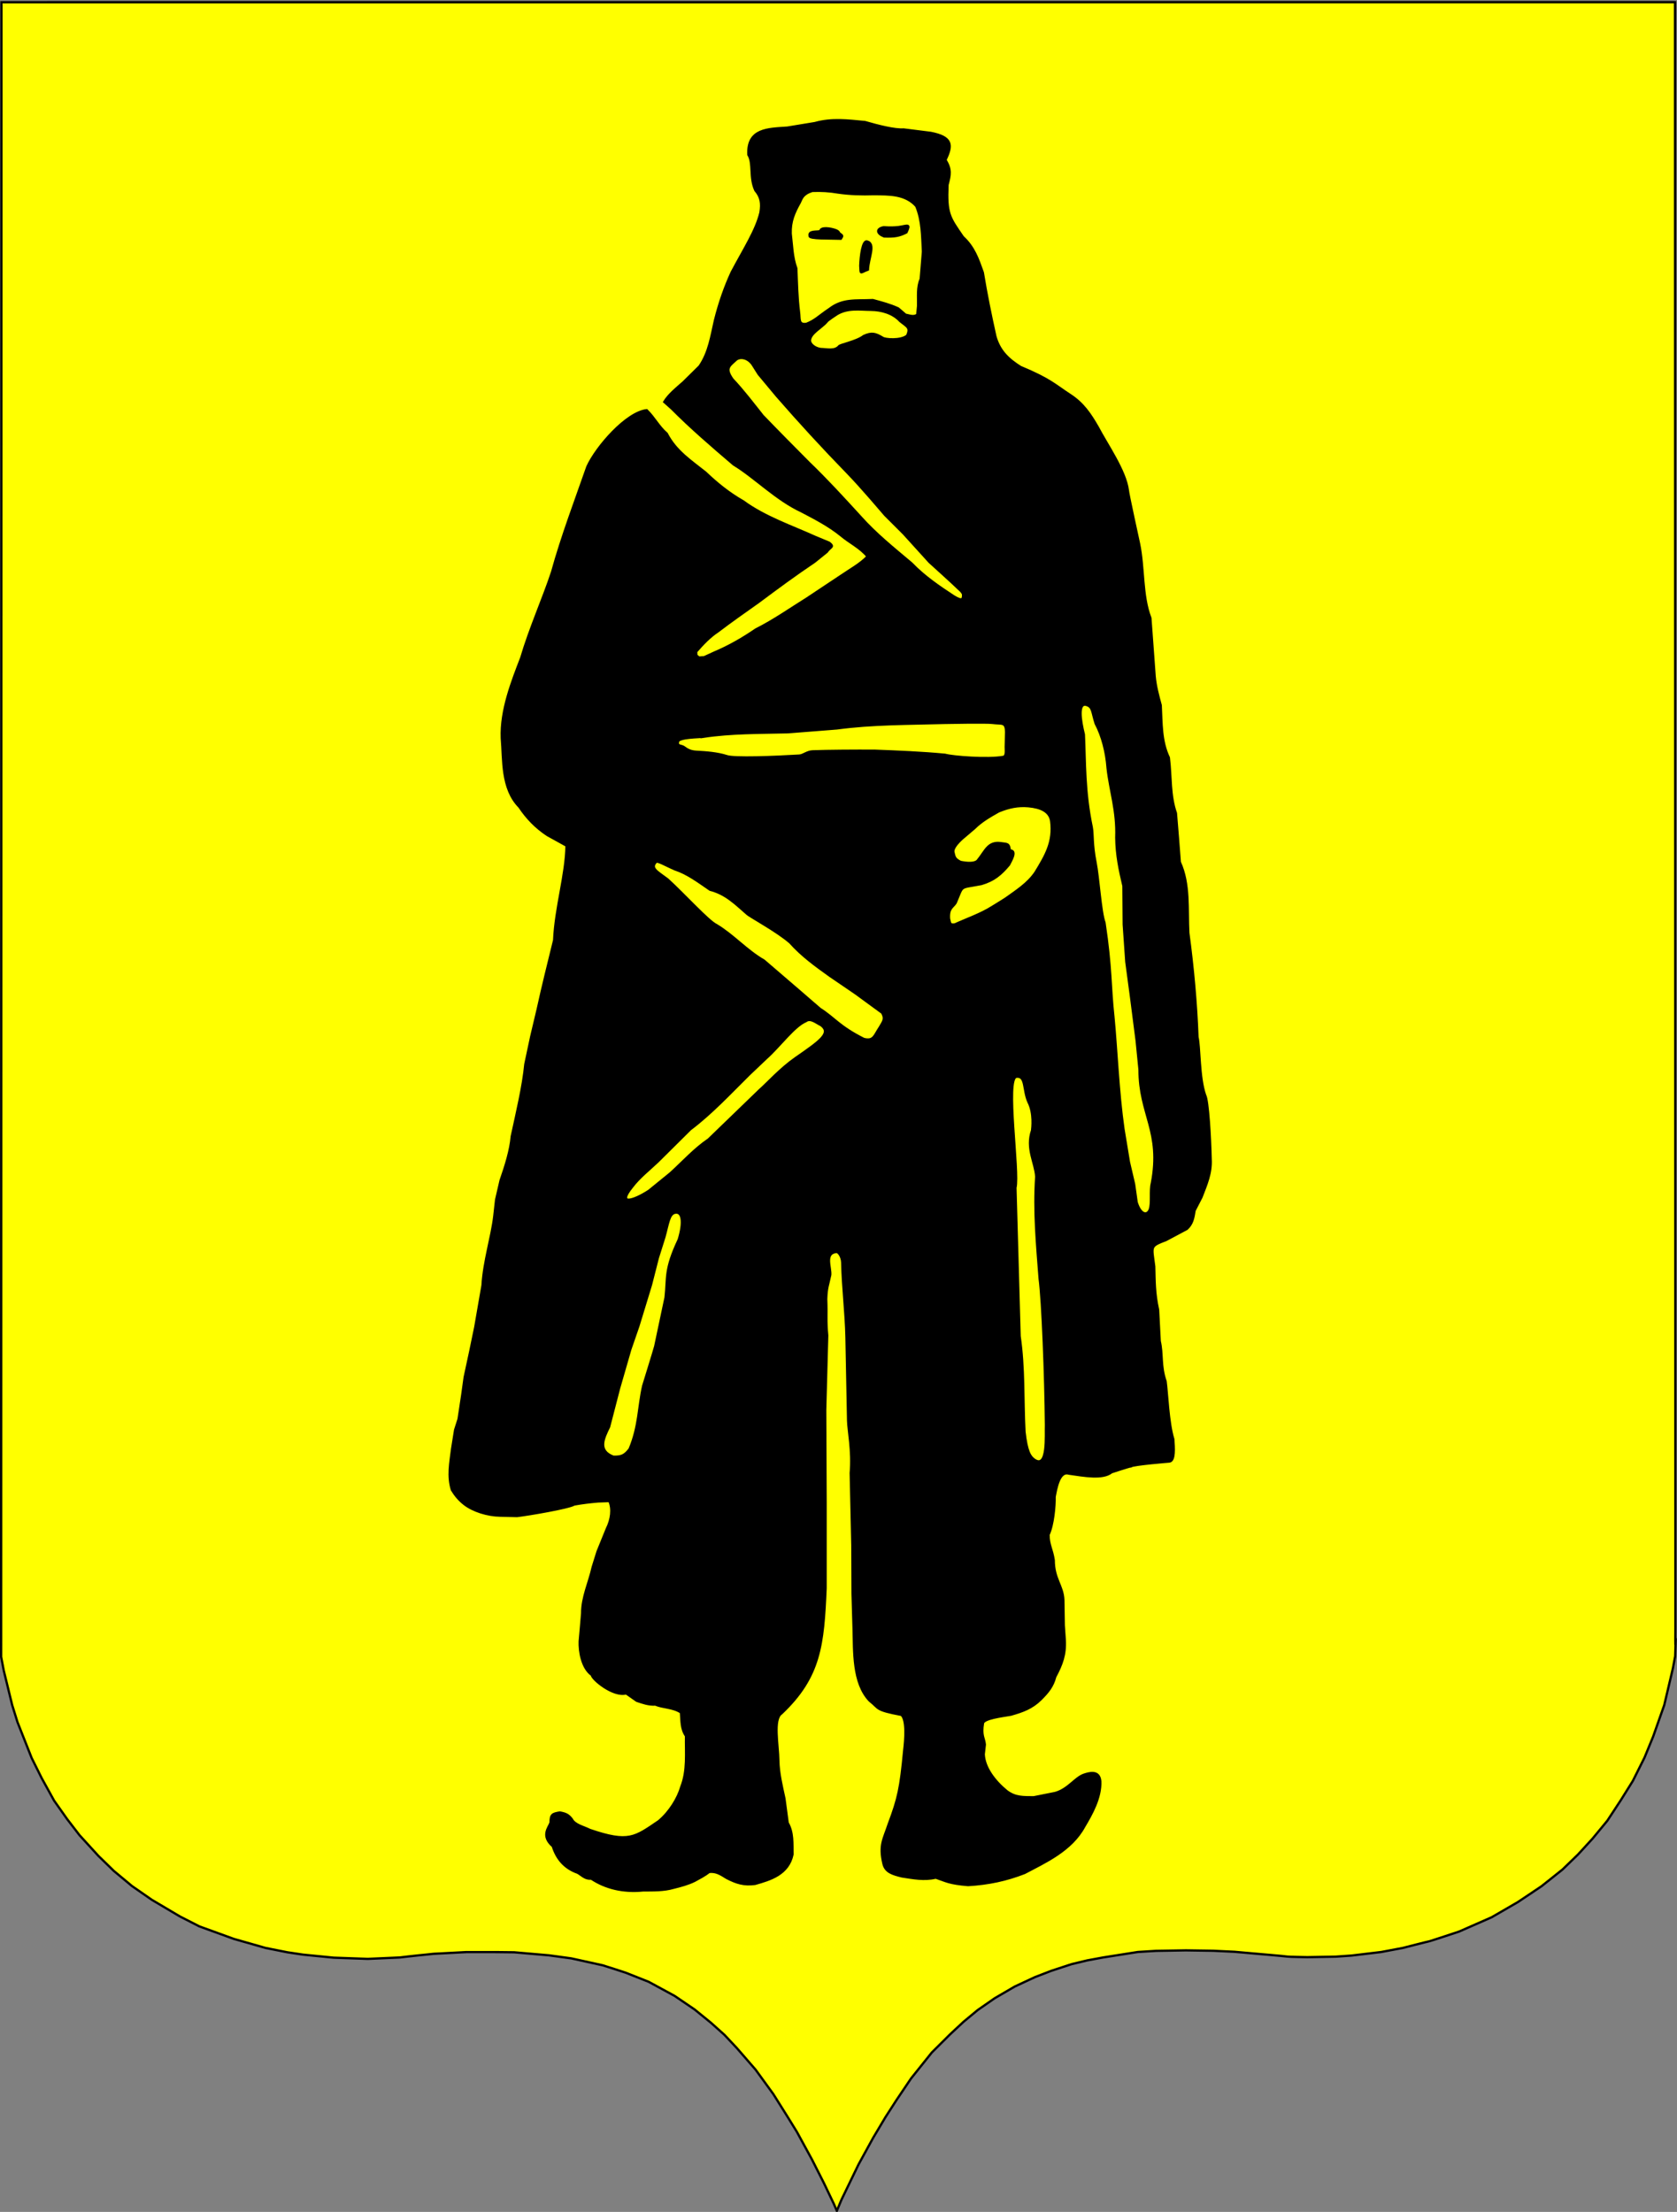 <?xml version="1.0" encoding="UTF-8" standalone="no"?>
<!-- Created with Inkscape (http://www.inkscape.org/) -->

<svg
   xmlns:dc="http://purl.org/dc/elements/1.1/"
   xmlns:cc="http://creativecommons.org/ns#"
   xmlns:rdf="http://www.w3.org/1999/02/22-rdf-syntax-ns#"
   xmlns:svg="http://www.w3.org/2000/svg"
   xmlns="http://www.w3.org/2000/svg"
   xmlns:sodipodi="http://sodipodi.sourceforge.net/DTD/sodipodi-0.dtd"
   xmlns:inkscape="http://www.inkscape.org/namespaces/inkscape"
   width="738.09"
   height="973.36"
   id="svg2"
   version="1.1"
   inkscape:version="0.48.4 r9939"
   sodipodi:docname="Mauriac-Blason.svg"
   inkscape:export-filename="C:\Temp\Mauriac-Blason.png"
   inkscape:export-xdpi="976"
   inkscape:export-ydpi="976">
  <rect width="100%" height="100%" fill="#808080" stroke="none"/>
  <defs
     id="defs4" />
  <sodipodi:namedview
     id="base"
     pagecolor="#ffffff"
     bordercolor="#666666"
     borderopacity="1.0"
     inkscape:pageopacity="0.0"
     inkscape:pageshadow="2"
     inkscape:zoom="2"
     inkscape:cx="107.84634"
     inkscape:cy="-132.08257"
     inkscape:document-units="px"
     inkscape:current-layer="layer5"
     showgrid="false"
     inkscape:window-width="1920"
     inkscape:window-height="1058"
     inkscape:window-x="1912"
     inkscape:window-y="-8"
     inkscape:window-maximized="1" />
  <g
     inkscape:groupmode="layer"
     id="layer5"
     inkscape:label="Blason Mauriac"
     style="opacity:1;display:inline"
     transform="translate(0,-79.001)">
    <path
       style="fill:#ffff00;stroke:#000000;stroke-width:1px;stroke-linecap:butt;stroke-linejoin:miter;stroke-opacity:1"
       d="m 0.638,79.985 -0.134,728.125 1.161,6.071 3.705,15.179 2.321,7.455 6.25,15.804 4.375,8.795 5.491,9.955 5.804,8.214 5.357,6.964 8.348,9.152 6.83,6.652 7.946,6.607 8.75,6.071 12.366,7.321 8.571,4.375 15.134,5.491 13.929,3.973 9.643,1.92 6.875,1.027 13.482,1.339 15.045,0.536 14.062,-0.625 c 0,0 7.946,-0.938 8.304,-0.938 0.357,0 6.518,-0.67 6.518,-0.67 l 14.464,-0.759 c 0,0 12.5,0 12.812,0 0.312,0 8.214,0.089 8.214,0.089 l 15.402,1.339 9.777,1.339 c 0,0 13.482,2.991 13.795,3.036 0.312,0.045 10.134,3.259 10.134,3.259 l 10.134,4.018 11.429,6.205 8.795,5.982 7.143,5.804 5.982,5.357 5.446,5.804 8.259,9.509 7.812,10.759 6.027,9.598 4.33,7.009 6.652,12.188 5.268,10.402 4.286,8.973 1.384,3.17 2.054,-4.911 7.5,-15.491 6.473,-11.786 5.402,-9.062 4.866,-7.545 6.384,-9.464 9.107,-11.384 8.125,-8.08 5.848,-5.446 6.25,-5.179 7.455,-5.179 8.884,-5.179 8.929,-4.152 7.188,-2.768 8.839,-2.902 6.875,-1.652 6.964,-1.295 15.312,-2.411 7.991,-0.491 13.17,-0.223 12.009,0.179 9.375,0.446 9.554,0.848 c 0,0 13.125,1.116 13.571,1.25 0.446,0.134 8.973,0.268 8.973,0.268 l 12.5,-0.223 7.009,-0.491 13.036,-1.562 9.464,-1.786 c 0,0 11.295,-2.902 11.562,-2.902 0.268,0 13.17,-4.286 13.17,-4.286 l 14.33,-6.295 11.562,-6.696 10.402,-6.964 9.196,-7.321 6.83,-6.607 6.429,-7.009 6.518,-7.902 5.982,-9.107 5.268,-8.438 5.134,-10.268 3.795,-9.241 4.866,-13.795 3.795,-16.116 1.027,-5.402 c 0,0 0.357,-11.518 0.179,-6.384 -0.179,5.134 -0.089,-6.295 -0.089,-6.295 L 737.227,79.949 z"
       id="path5013"
       inkscape:connector-curvature="0" />
    <path
       style="fill:#000000;stroke:#000000;stroke-width:1px;stroke-linecap:butt;stroke-linejoin:miter;stroke-opacity:1"
       d="m 346.475,135.175 12.191,-2.01 c 7.443,-2.098 14.506,-1.162 22.046,-0.451 5.898,1.707 13.086,3.525 16.988,3.256 l 12,1.515 c 9.307,1.853 9.68,5.197 6.429,11.875 2.551,4.267 2.078,6.465 0.893,10.982 -0.532,12.764 0.781,14.22 6.786,22.946 4.861,4.481 6.6,9.606 8.75,15.625 1.545,9.44 3.453,18.794 5.536,28.125 1.741,6.147 5.37,9.884 11.071,13.454 13.213,5.535 14.838,7.76 21.875,12.349 5.696,3.716 8.757,8.337 12.054,14.018 4.12,7.869 12.184,19.251 13.304,27.857 -0.089,0.714 4.911,23.482 4.911,23.482 2.256,10.865 1.183,22.786 5,32.768 l 1.875,25.625 c 0.401,4.375 1.529,8.552 2.679,12.768 0.42,8.074 0.124,15.743 3.571,23.036 1.028,8.203 0.366,16.658 3.125,24.464 0.089,0.446 1.696,21.518 1.696,21.518 4.423,9.623 3.197,20.763 3.75,31.161 2.069,15.184 3.514,31.377 4.029,45.841 1.04,4.079 0.64,17.799 3.341,25.512 1.336,2.223 2.267,19.116 2.452,28.022 0.394,6.205 -1.837,11.227 -4.018,16.875 l -3.036,5.893 c -0.575,3.418 -0.919,5.794 -3.393,8.097 l -9.107,4.849 c -7.337,2.896 -6.428,2.495 -5.268,11.696 0.176,6.418 0.085,11.735 1.69,19.035 l 0.721,13.822 c 1.347,5.661 0.231,10.901 2.589,17.679 0.704,4.951 1.17,18.305 3.393,25.446 0.251,3.733 0.735,9.418 -1.655,9.841 0,0 -15.891,1.265 -17.006,2.123 -0.357,-0.089 -8.482,2.589 -8.482,2.589 -3.892,3.095 -11.88,1.617 -18.87,0.608 -4.298,-1.274 -5.558,6.876 -6.219,10.196 0.114,3.972 -0.655,12.459 -2.679,16.696 0.024,4.547 1.512,6.186 2.289,11.191 0.003,8.31 4.016,11.246 4.229,17.559 l 0.179,11.161 0.446,6.429 c 0.363,6.4 -1.305,10.759 -4.196,16.161 -1.111,4.333 -3.323,6.862 -6.339,9.911 -3.961,3.908 -8.065,5.325 -13.214,6.786 -4.283,0.722 -11.56,1.637 -12.232,3.661 -0.926,5.659 0.469,6.314 0.804,9.464 l -0.488,4.286 c 0.254,5.939 4.849,11.878 10.041,16.161 3.882,2.963 7.294,2.709 11.964,2.768 l 9.375,-1.875 c 5.725,-1.561 8.821,-6.675 12.679,-8.036 2.221,-0.742 6.802,-2.19 7.232,2.857 0.317,7.168 -3.787,14.434 -7.054,19.911 -5.697,10.561 -17.295,15.691 -26.25,20.446 -7.987,3.118 -15.824,4.806 -24.869,5.335 -8.636,-0.71 -9.767,-1.807 -14.238,-3.282 -5.098,1.198 -9.847,0.235 -14.911,-0.536 -3.989,-0.991 -7.239,-1.878 -8.099,-5.584 -1.945,-8.291 0.126,-10.768 2.324,-17.45 4.226,-11.247 5.232,-15.727 6.805,-32.413 0.559,-4.734 1.256,-13.381 -1.209,-15.625 -11.828,-2.229 -9.556,-2.799 -13.992,-6.239 -7.491,-7.83 -6.774,-21.91 -7.08,-31.797 l -0.446,-15.268 -0.089,-21.25 -0.714,-31.875 c 0.853,-9.656 -1.058,-18.647 -1.161,-23.036 l -0.714,-36.786 c -0.259,-11.091 -1.638,-21.782 -1.875,-32.857 -0.098,-2.681 -1.704,-4.694 -2.518,-4.621 -5.411,0.485 -2.497,6.67 -2.75,10.068 -0.991,4.778 -1.588,5.415 -1.786,10.625 0.295,7.409 -0.205,9.031 0.446,16.071 l -0.893,32.946 0.179,40.536 0,37.768 c -1.077,24.749 -2.33,38.894 -19.464,55.089 -3.746,2.52 -1.413,13.824 -1.339,20.714 0.119,5.693 1.489,11.162 2.679,16.696 l 1.429,10.714 c 2.483,4.345 2.003,8.985 2.143,13.839 -1.835,8.799 -9.719,11.108 -16.518,13.036 -4.98,0.643 -8.16,-0.425 -12.411,-2.589 -2.702,-1.672 -4.687,-3.034 -7.768,-2.679 -1.966,1.592 -4.226,2.71 -6.429,3.929 -2.945,1.44 -6.04,2.247 -9.196,3.036 -4.429,1.28 -8.924,1.109 -13.482,1.161 -8.871,0.893 -16.631,-1.1 -22.768,-5.179 -2.723,0.224 -3.971,-1.427 -5.982,-2.589 -5.772,-2.03 -9.179,-6.081 -10.956,-11.659 -5.365,-4.676 -1.659,-8.26 -0.978,-10.409 0.004,-3.579 0.783,-3.9 4.077,-4.449 2.529,0.45 3.815,1.009 5.268,2.946 1.302,2.578 5.15,3.306 7.946,4.732 17.154,5.878 19.809,3.239 30.299,-3.85 4.809,-4.005 8.528,-10.098 9.969,-15.168 2.813,-7.112 1.931,-14.809 2.054,-22.321 -2.189,-3.104 -1.92,-6.7 -2.232,-10.357 -3.481,-2.335 -8.04,-2.065 -11.25,-3.482 -2.955,0.172 -5.466,-0.728 -8.205,-1.655 l -4.659,-3.266 c -5.7,1.549 -15.042,-6.292 -15.112,-8.081 -4.373,-3.106 -5.483,-10.523 -5.327,-14.767 0.089,-0.536 1.071,-12.411 1.071,-12.411 -0.028,-7.022 3.157,-13.548 4.643,-20.268 l 2.143,-6.875 4.107,-10.089 c 1.971,-3.931 2.666,-8.721 1.071,-12.143 l -5,0.179 c -3.506,0.308 -6.986,0.71 -10.446,1.339 -2.206,1.442 -19.849,4.453 -25.179,5.089 l -7.411,-0.179 c -5.526,-0.069 -11.903,-2.048 -15.804,-5.089 -2.281,-1.796 -3.968,-3.815 -5.446,-6.25 -1.856,-6.111 -0.684,-11.85 0.089,-18.036 l 1.339,-8.393 1.518,-4.732 1.607,-10.625 1.071,-7.768 2.5,-11.607 2.143,-10.357 3.214,-18.482 c 0.591,-10.51 4.084,-21.171 5.179,-30.446 l 0.804,-7.232 1.964,-8.482 c 2.244,-6.452 4.39,-13.254 4.911,-19.375 2.296,-10.584 5.048,-22.038 5.982,-31.786 l 2.589,-12.143 2.857,-12.054 c 2.223,-10.163 4.756,-20.253 7.232,-30.357 0.603,-14.209 5.313,-29.019 5.446,-41.607 l -8.393,-4.643 c -5.12,-3.369 -9.037,-7.469 -12.365,-12.426 -7.977,-8.139 -6.892,-20.852 -7.725,-30.253 -0.472,-12.33 4.596,-25.038 8.571,-35.357 3.851,-13.075 9.84,-26.384 13.571,-37.768 4.357,-15.776 10.558,-32.03 15.536,-46.339 3.988,-8.755 17.214,-23.905 26.116,-24.843 3.412,3.345 5.222,7.202 8.795,10.29 4.084,7.836 10.494,11.891 17.054,17.143 5.123,4.891 10.487,9.197 16.607,12.679 9.535,7.024 21.859,11.158 31.429,15.536 l 6.429,2.679 c 2.44,1.924 0.516,1.736 -1.089,4.038 l -5.357,4.318 c -9.032,6.092 -16.151,11.353 -24.695,17.731 -5.807,4.126 -12.115,8.51 -17.768,12.842 -3.772,2.499 -6.719,5.654 -9.663,9.018 l 0.089,1.607 1.161,0.982 2.321,-0.179 4.464,-2.054 c 6.536,-2.746 12.47,-6.197 18.304,-10.179 7.761,-3.866 15.628,-9.392 22.232,-13.482 5.156,-3.411 10.302,-6.838 15.446,-10.268 3.65,-2.511 8.34,-5.083 11.398,-8.321 -3.185,-3.937 -7.923,-6.099 -11.764,-9.375 -5.32,-4.295 -11.298,-7.362 -17.312,-10.519 -11.201,-5.207 -20.612,-15.041 -29.789,-20.568 -9.249,-7.851 -19.392,-16.645 -27.274,-24.621 l -3.316,-2.955 c 1.945,-3.24 5.516,-6.098 8.325,-8.552 l 7.232,-7.143 c 4.188,-6.126 5.157,-13.176 6.786,-20.268 2.016,-7.989 4.427,-14.739 7.352,-21.113 5.624,-10.587 10.707,-18.31 12.648,-26.209 0.679,-4.123 0.248,-6.873 -2.237,-9.802 -2.658,-5.74 -0.734,-11.842 -3.077,-15.688 -0.563,-11.492 8.646,-11.324 17.089,-11.909 z"
       id="path4189"
       inkscape:connector-curvature="0"
       sodipodi:nodetypes="ccccccccccccccccccccccccccccccccccccccccccccccccccccccccccccccccccccccccscccccccccccccccccccccccccccccccccccccccccccccccccccccccccccccccccccccccccccccccccccccccccccccccccccc" />
    <path
       style="fill:#ffff00;stroke:#000000;stroke-width:1px;stroke-linecap:butt;stroke-linejoin:miter;stroke-opacity:1"
       d="m 357.468,163.021 c 3.874,-0.166 7.632,0.05 11.429,0.714 5.215,0.749 10.384,0.881 15.625,0.714 6.885,0.057 13.927,-0.145 18.75,5.268 2.667,6.437 2.564,13.121 2.946,20 l -0.982,12.054 c -1.639,3.685 -1.05,7.917 -1.161,11.875 l -0.357,3.839 c -1.656,1.153 -3.32,0.354 -5.179,0 l -3.214,-2.768 c -3.59,-1.647 -7.365,-2.637 -11.161,-3.661 -7.663,0.355 -13.197,-0.655 -19.116,3.907 -4.697,3.163 -6.203,4.989 -10.08,6.54 -3.691,0.542 -2.876,-2.079 -3.304,-5.179 -0.818,-6.376 -0.91,-12.807 -1.182,-19.223 -1.803,-4.94 -1.851,-10.154 -2.478,-15.331 -0.165,-5.438 1.489,-9.108 4.018,-13.661 0.856,-1.729 1.165,-3.689 5.446,-5.089 z"
       id="path4191"
       inkscape:connector-curvature="0"
       sodipodi:nodetypes="cccccccccccccccccc" />
    <path
       style="fill:#000000;stroke:#000000;stroke-width:1px;stroke-linecap:butt;stroke-linejoin:miter;stroke-opacity:1"
       d="m 369.432,181.681 c 1.398,1.004 1.552,0.986 0.666,2.372 -4.397,-0.173 -14.283,0.165 -13.733,-1.222 -0.606,-2.444 3.112,-1.656 4.673,-2.132 0.101,-1.894 4.506,-1.321 6.978,-0.337 1.051,0.418 1.183,0.91 1.415,1.319 z"
       id="path4193"
       inkscape:connector-curvature="0"
       sodipodi:nodetypes="ccccsc" />
    <path
       style="fill:#000000;stroke:#000000;stroke-width:1px;stroke-linecap:butt;stroke-linejoin:miter;stroke-opacity:1"
       d="m 395.593,178.914 c 4.019,-0.599 5.199,-1.64 3.36,2.346 -3.198,1.645 -5.339,1.959 -9.846,1.786 -3.245,-1.284 -3.586,-3.351 -0.211,-4.042 3.123,0.199 4.438,0.146 6.696,-0.089 z"
       id="path4195"
       inkscape:connector-curvature="0"
       sodipodi:nodetypes="ccccc" />
    <path
       style="fill:#000000;stroke:#000000;stroke-width:1px;stroke-linecap:butt;stroke-linejoin:miter;stroke-opacity:1"
       d="m 382,197.66 c -3.754,1.397 -3.083,2.276 -3.371,-1.693 0.131,-4.431 1.027,-11.2 2.946,-10.714 3.964,0.974 0.638,7.224 0.425,12.407 z"
       id="path4197"
       inkscape:connector-curvature="0"
       sodipodi:nodetypes="cccc" />
    <path
       style="fill:#ffff00;stroke:#000000;stroke-width:1px;stroke-linecap:butt;stroke-linejoin:miter;stroke-opacity:1"
       d="m 356.486,229.003 c -0.023,-3.327 4.939,-5.571 7.411,-8.482 0,-0.357 4.375,-3.214 4.375,-3.214 4.89,-2.975 10.201,-1.979 15,-1.964 4.776,0.051 9.72,1.476 12.946,5 3.313,2.603 4.496,2.83 3.084,6.296 -2.735,2.38 -10.012,1.808 -10.967,0.908 -2.885,-1.706 -4.592,-2.353 -8.188,-0.686 -3.199,2.499 -10.883,3.901 -10.893,4.554 -2.043,2.215 -5.34,1.198 -8.125,1.161 -2.634,-0.421 -4.511,-2.112 -4.643,-3.571 z"
       id="path4199"
       inkscape:connector-curvature="0"
       sodipodi:nodetypes="ccccccccccc" />
    <path
       style="fill:#ffff00;stroke:#000000;stroke-width:1px;stroke-linecap:butt;stroke-linejoin:miter;stroke-opacity:1"
       d="m 331.129,239.271 c -2.215,-3.045 -5.783,-3.539 -7.548,-1.609 -2.951,2.608 -4.363,3.658 -1.202,8.216 4.777,5.069 8.98,10.62 13.304,16.071 6.682,6.948 13.48,13.781 20.268,20.625 7.873,7.563 15.22,15.616 22.589,23.661 6.826,7.707 14.839,14.097 22.679,20.714 5.532,5.764 11.952,10.118 18.571,14.464 3.909,2.396 4.071,1.165 4.09,-0.642 0.013,-1.245 -2.303,-2.822 -3.108,-3.733 -0.357,-0.446 -11.696,-10.714 -11.696,-10.714 l -11.339,-12.5 -8.214,-8.21 C 388.133,304.04 379.262,293.47 372.736,286.771 362.148,275.893 351.899,264.731 341.932,253.289 l -8.036,-9.643 z"
       id="path4201"
       inkscape:connector-curvature="0"
       sodipodi:nodetypes="ccccccccscccccccc" />
    <path
       style="fill:#ffff00;stroke:#000000;stroke-width:1px;stroke-linecap:butt;stroke-linejoin:miter;stroke-opacity:1"
       d="m 309.7,403.199 c 12.267,-1.854 24.682,-1.658 37.054,-1.964 l 21.607,-1.696 c 15.74,-2.123 31.651,-1.956 47.5,-2.411 0,0 18.763,-0.363 20.982,0 4.213,0.542 5.845,-0.606 5.982,4.018 l -0.179,6.518 c 0.002,1.634 0.395,4.151 -1.127,4.419 -6.768,1.192 -21.973,0.049 -25.569,-0.937 -10.279,-0.978 -20.581,-1.392 -30.893,-1.786 -8.631,-0.043 -20.632,0.018 -27.452,0.275 -2.366,0.089 -4.067,1.745 -5.762,1.868 -10.667,0.643 -29.031,1.379 -32.027,0.215 -4.123,-1.297 -8.853,-1.673 -13.508,-1.912 -2.284,-0.147 -3.713,-0.823 -5.446,-2.143 -1.439,-0.812 -2.843,-0.207 -2.452,-2.312 0.354,-1.906 9.398,-1.906 11.292,-2.153 z"
       id="path4203"
       inkscape:connector-curvature="0"
       sodipodi:nodetypes="cccccccsccsccccsc" />
    <path
       style="fill:#ffff00;stroke:#000000;stroke-width:1px;stroke-linecap:butt;stroke-linejoin:miter;stroke-opacity:1"
       d="m 419.585,453.863 c -0.269,-2.64 4.895,-6.687 4.895,-6.687 l 4.449,-3.793 c 3.125,-3.106 6.821,-5.173 10.607,-7.324 4.487,-1.828 8.435,-2.687 13.132,-2.273 5.372,0.498 9.278,2.23 9.975,6.44 1.207,9.218 -2.333,15.19 -6.945,22.728 -3.361,4.931 -8.382,8.089 -13.132,11.49 -0.505,0.379 -5.682,3.536 -5.682,3.536 -5.224,3.326 -11.084,5.276 -16.668,7.829 -2.25,0.266 -2.024,-0.519 -2.525,-2.525 -0.329,-4.658 1.547,-4.891 2.904,-6.945 3.562,-8.195 1.279,-6.35 11.364,-8.334 5.554,-1.641 8.572,-4.245 12.122,-8.46 0.755,-1.598 3.798,-6.313 0.379,-6.313 -0.363,-2.973 -0.892,-2.81 -3.662,-3.157 -6.019,-0.972 -6.972,3.33 -10.607,7.702 -1.379,1.323 -4.701,1.055 -7.45,0.505 -2.389,-1.271 -2.63,-1.891 -3.157,-4.419 z"
       id="path4205"
       inkscape:connector-curvature="0"
       sodipodi:nodetypes="ccccccccccccccccccc" />
    <path
       style="fill:#ffff00;stroke:#000000;stroke-width:1px;stroke-linecap:butt;stroke-linejoin:miter;stroke-opacity:1"
       d="m 482.237,397.404 c 2.937,5.542 4.733,12.627 5.237,19.541 1.102,10.08 4.265,18.797 3.831,30.604 0.076,7.691 1.482,14.24 3.157,21.339 l 0.126,16.92 1.136,16.415 2.147,16.036 2.399,18.688 1.263,12.753 c -0.03,19.812 9.809,27.19 5.43,50.003 -0.842,3.219 0.094,8.806 -0.923,11.547 -1.002,2.703 -3.949,2.622 -5.771,-3.147 l -1.135,-8.021 -2.273,-9.723 -2.399,-14.521 c -2.336,-16.334 -3.004,-34.637 -4.419,-49.371 -1.509,-13.688 -0.866,-21.097 -3.928,-41.41 -1.736,-4.711 -2.606,-19.802 -3.947,-26.562 -1.595,-8.036 -1.054,-12.22 -1.671,-15.514 -3.275,-15.628 -2.893,-28.482 -3.459,-40.763 -1.6,-6.441 -2.735,-14.345 1.312,-12.953 2.663,0.916 2.24,3.08 3.888,8.139 z"
       id="path4207"
       inkscape:connector-curvature="0"
       sodipodi:nodetypes="ccccccccccsccccccsccsc" />
    <path
       style="fill:#ffff00;stroke:#000000;stroke-width:1px;stroke-linecap:butt;stroke-linejoin:miter;stroke-opacity:1"
       d="m 297.104,461.565 c 5.739,1.95 10.449,5.593 15.405,8.965 6.981,1.818 11.046,6.048 16.162,10.48 0.72,0.98 13.163,7.587 19.067,12.753 5.201,5.829 11.374,10.271 17.678,14.773 l 11.112,7.576 11.743,8.586 c 1.483,2.772 0.454,3.752 -1.01,6.313 -2.522,3.765 -2.694,6.271 -7.071,5.177 -10.976,-5.536 -12.729,-9.053 -19.319,-13.258 l -8.46,-7.324 -16.162,-13.89 c -7.653,-4.399 -13.519,-11.2 -20.961,-15.657 -3.366,-1.52 -14.225,-13.475 -21.466,-20.077 -4.636,-3.477 -7.676,-4.892 -5.159,-7.606 0.767,-0.827 4.139,1.409 8.442,3.187 z"
       id="path4209"
       inkscape:connector-curvature="0"
       sodipodi:nodetypes="ccccccccccccccsc" />
    <path
       style="fill:#ffff00;stroke:#000000;stroke-width:1px;stroke-linecap:butt;stroke-linejoin:miter;stroke-opacity:1"
       d="m 361.375,530.129 c 4.627,3.493 -0.376,6.945 -11.284,14.523 -6.549,4.55 -12.568,11.253 -15.738,14.014 l -22.476,21.718 c -6.317,4.305 -11.195,9.816 -16.794,14.9 l -9.47,7.702 c -6.481,4.253 -14.279,6.832 -7.45,-1.641 3.174,-4.224 7.507,-7.551 11.364,-11.238 l 14.268,-14.142 c 9.485,-7.167 17.568,-15.919 26.011,-24.244 l 7.45,-7.071 c 5.907,-5.276 12.254,-14.115 17.425,-16.289 2.086,-1.557 4.616,0.802 6.692,1.768 z"
       id="path4211"
       inkscape:connector-curvature="0"
       sodipodi:nodetypes="csccccccccccc" />
    <path
       style="fill:#ffff00;stroke:#000000;stroke-width:1px;stroke-linecap:butt;stroke-linejoin:miter;stroke-opacity:1"
       d="m 298.745,624.452 c -6.329,13.465 -4.802,16.618 -5.808,25.506 0,0 -4.293,20.329 -4.546,21.466 -0.253,1.136 -5.303,17.425 -5.303,17.425 -2.124,9.394 -1.732,17.672 -5.966,27.779 -2.243,2.938 -3.638,3.466 -7.166,3.409 -6.954,-2.667 -4.435,-7.93 -1.894,-13.132 l 4.419,-17.046 4.924,-17.046 3.536,-10.228 5.556,-18.183 3.03,-11.869 2.904,-9.218 c 1.688,-6.045 2.001,-10.151 4.707,-10.659 3.13,-0.587 4.001,3.886 1.607,11.795 z"
       id="path4213"
       inkscape:connector-curvature="0"
       sodipodi:nodetypes="ccsccccccccccsc" />
    <path
       style="fill:#ffff00;stroke:#000000;stroke-width:1px;stroke-linecap:butt;stroke-linejoin:miter;stroke-opacity:1"
       d="m 452.647,563.948 c 2.568,4.933 1.697,11.57 1.607,12.465 -2.736,7.989 1.399,14.123 1.822,20.386 -1.031,15.111 0.357,29.855 1.501,44.899 1.322,9.866 2.577,43.006 2.778,64.323 -0.186,4.336 1.008,19.607 -5.138,15.297 -1.826,-1.281 -3.327,-3.426 -4.319,-12.267 -0.738,-14.028 -0.086,-28.136 -2.147,-42.048 l -1.835,-65.32 c 1.727,-6.779 -4.514,-48.248 0.428,-48.856 4.319,-0.531 2.895,5.683 5.301,11.119 z"
       id="path4215"
       inkscape:connector-curvature="0"
       sodipodi:nodetypes="cccccscccsc" />
  </g>
</svg>
